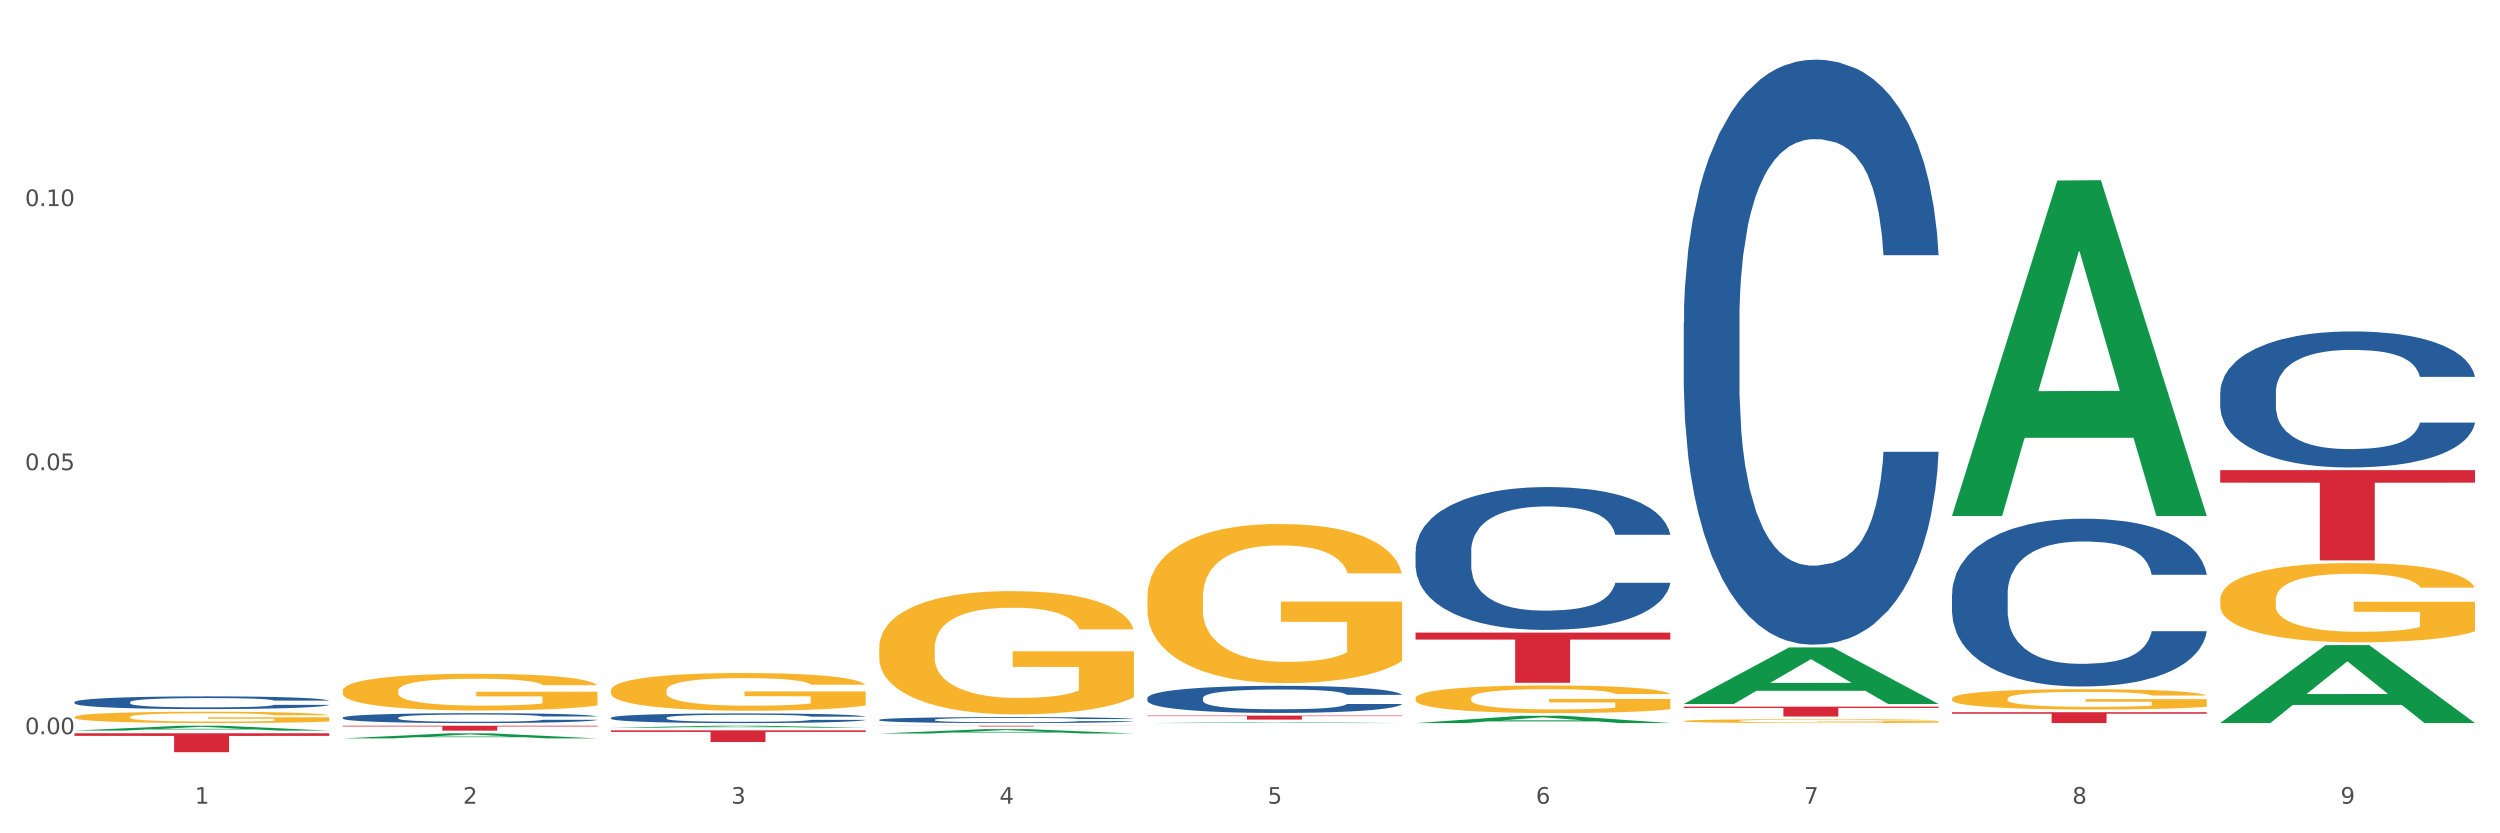 <?xml version="1.0" encoding="utf-8" standalone="no"?>
<!DOCTYPE svg PUBLIC "-//W3C//DTD SVG 1.1//EN"
  "http://www.w3.org/Graphics/SVG/1.1/DTD/svg11.dtd">
<svg xmlns:xlink="http://www.w3.org/1999/xlink" width="1080pt" height="360pt" viewBox="0 0 1080 360" xmlns="http://www.w3.org/2000/svg" version="1.1">
 <rect x="0" y="0" width="1080" height="360" fill="#333333" stroke="none"/>
 <defs>
  <style type="text/css">*{stroke-linejoin: round; stroke-linecap: butt}</style>
 </defs>
 <g id="figure_1">
  <g id="patch_1">
   <path d="M 0 360 
L 1080 360 
L 1080 0 
L 0 0 
z
" style="fill: #ffffff; stroke: #ffffff; stroke-linejoin: miter"/>
  </g>
  <g id="axes_1">
   <g id="matplotlib.axis_1">
    <g id="xtick_1">
     <g id="text_1">
      <!-- 1 -->
      <g style="fill: #4d4d4d" transform="translate(84.159 347.204) scale(0.096 -0.096)">
       <defs>
        <path id="DejaVuSans-31" d="M 794 531 
L 1825 531 
L 1825 4091 
L 703 3866 
L 703 4441 
L 1819 4666 
L 2450 4666 
L 2450 531 
L 3481 531 
L 3481 0 
L 794 0 
L 794 531 
z
" transform="scale(0.016)"/>
       </defs>
       <use xlink:href="#DejaVuSans-31"/>
      </g>
     </g>
    </g>
    <g id="xtick_2">
     <g id="text_2">
      <!-- 2 -->
      <g style="fill: #4d4d4d" transform="translate(200.027 347.204) scale(0.096 -0.096)">
       <defs>
        <path id="DejaVuSans-32" d="M 1228 531 
L 3431 531 
L 3431 0 
L 469 0 
L 469 531 
Q 828 903 1448 1529 
Q 2069 2156 2228 2338 
Q 2531 2678 2651 2914 
Q 2772 3150 2772 3378 
Q 2772 3750 2511 3984 
Q 2250 4219 1831 4219 
Q 1534 4219 1204 4116 
Q 875 4013 500 3803 
L 500 4441 
Q 881 4594 1212 4672 
Q 1544 4750 1819 4750 
Q 2544 4750 2975 4387 
Q 3406 4025 3406 3419 
Q 3406 3131 3298 2873 
Q 3191 2616 2906 2266 
Q 2828 2175 2409 1742 
Q 1991 1309 1228 531 
z
" transform="scale(0.016)"/>
       </defs>
       <use xlink:href="#DejaVuSans-32"/>
      </g>
     </g>
    </g>
    <g id="xtick_3">
     <g id="text_3">
      <!-- 3 -->
      <g style="fill: #4d4d4d" transform="translate(315.896 347.204) scale(0.096 -0.096)">
       <defs>
        <path id="DejaVuSans-33" d="M 2597 2516 
Q 3050 2419 3304 2112 
Q 3559 1806 3559 1356 
Q 3559 666 3084 287 
Q 2609 -91 1734 -91 
Q 1441 -91 1130 -33 
Q 819 25 488 141 
L 488 750 
Q 750 597 1062 519 
Q 1375 441 1716 441 
Q 2309 441 2620 675 
Q 2931 909 2931 1356 
Q 2931 1769 2642 2001 
Q 2353 2234 1838 2234 
L 1294 2234 
L 1294 2753 
L 1863 2753 
Q 2328 2753 2575 2939 
Q 2822 3125 2822 3475 
Q 2822 3834 2567 4026 
Q 2313 4219 1838 4219 
Q 1578 4219 1281 4162 
Q 984 4106 628 3988 
L 628 4550 
Q 988 4650 1302 4700 
Q 1616 4750 1894 4750 
Q 2613 4750 3031 4423 
Q 3450 4097 3450 3541 
Q 3450 3153 3228 2886 
Q 3006 2619 2597 2516 
z
" transform="scale(0.016)"/>
       </defs>
       <use xlink:href="#DejaVuSans-33"/>
      </g>
     </g>
    </g>
    <g id="xtick_4">
     <g id="text_4">
      <!-- 4 -->
      <g style="fill: #4d4d4d" transform="translate(431.765 347.204) scale(0.096 -0.096)">
       <defs>
        <path id="DejaVuSans-34" d="M 2419 4116 
L 825 1625 
L 2419 1625 
L 2419 4116 
z
M 2253 4666 
L 3047 4666 
L 3047 1625 
L 3713 1625 
L 3713 1100 
L 3047 1100 
L 3047 0 
L 2419 0 
L 2419 1100 
L 313 1100 
L 313 1709 
L 2253 4666 
z
" transform="scale(0.016)"/>
       </defs>
       <use xlink:href="#DejaVuSans-34"/>
      </g>
     </g>
    </g>
    <g id="xtick_5">
     <g id="text_5">
      <!-- 5 -->
      <g style="fill: #4d4d4d" transform="translate(547.634 347.204) scale(0.096 -0.096)">
       <defs>
        <path id="DejaVuSans-35" d="M 691 4666 
L 3169 4666 
L 3169 4134 
L 1269 4134 
L 1269 2991 
Q 1406 3038 1543 3061 
Q 1681 3084 1819 3084 
Q 2600 3084 3056 2656 
Q 3513 2228 3513 1497 
Q 3513 744 3044 326 
Q 2575 -91 1722 -91 
Q 1428 -91 1123 -41 
Q 819 9 494 109 
L 494 744 
Q 775 591 1075 516 
Q 1375 441 1709 441 
Q 2250 441 2565 725 
Q 2881 1009 2881 1497 
Q 2881 1984 2565 2268 
Q 2250 2553 1709 2553 
Q 1456 2553 1204 2497 
Q 953 2441 691 2322 
L 691 4666 
z
" transform="scale(0.016)"/>
       </defs>
       <use xlink:href="#DejaVuSans-35"/>
      </g>
     </g>
    </g>
    <g id="xtick_6">
     <g id="text_6">
      <!-- 6 -->
      <g style="fill: #4d4d4d" transform="translate(663.502 347.204) scale(0.096 -0.096)">
       <defs>
        <path id="DejaVuSans-36" d="M 2113 2584 
Q 1688 2584 1439 2293 
Q 1191 2003 1191 1497 
Q 1191 994 1439 701 
Q 1688 409 2113 409 
Q 2538 409 2786 701 
Q 3034 994 3034 1497 
Q 3034 2003 2786 2293 
Q 2538 2584 2113 2584 
z
M 3366 4563 
L 3366 3988 
Q 3128 4100 2886 4159 
Q 2644 4219 2406 4219 
Q 1781 4219 1451 3797 
Q 1122 3375 1075 2522 
Q 1259 2794 1537 2939 
Q 1816 3084 2150 3084 
Q 2853 3084 3261 2657 
Q 3669 2231 3669 1497 
Q 3669 778 3244 343 
Q 2819 -91 2113 -91 
Q 1303 -91 875 529 
Q 447 1150 447 2328 
Q 447 3434 972 4092 
Q 1497 4750 2381 4750 
Q 2619 4750 2861 4703 
Q 3103 4656 3366 4563 
z
" transform="scale(0.016)"/>
       </defs>
       <use xlink:href="#DejaVuSans-36"/>
      </g>
     </g>
    </g>
    <g id="xtick_7">
     <g id="text_7">
      <!-- 7 -->
      <g style="fill: #4d4d4d" transform="translate(779.371 347.204) scale(0.096 -0.096)">
       <defs>
        <path id="DejaVuSans-37" d="M 525 4666 
L 3525 4666 
L 3525 4397 
L 1831 0 
L 1172 0 
L 2766 4134 
L 525 4134 
L 525 4666 
z
" transform="scale(0.016)"/>
       </defs>
       <use xlink:href="#DejaVuSans-37"/>
      </g>
     </g>
    </g>
    <g id="xtick_8">
     <g id="text_8">
      <!-- 8 -->
      <g style="fill: #4d4d4d" transform="translate(895.24 347.204) scale(0.096 -0.096)">
       <defs>
        <path id="DejaVuSans-38" d="M 2034 2216 
Q 1584 2216 1326 1975 
Q 1069 1734 1069 1313 
Q 1069 891 1326 650 
Q 1584 409 2034 409 
Q 2484 409 2743 651 
Q 3003 894 3003 1313 
Q 3003 1734 2745 1975 
Q 2488 2216 2034 2216 
z
M 1403 2484 
Q 997 2584 770 2862 
Q 544 3141 544 3541 
Q 544 4100 942 4425 
Q 1341 4750 2034 4750 
Q 2731 4750 3128 4425 
Q 3525 4100 3525 3541 
Q 3525 3141 3298 2862 
Q 3072 2584 2669 2484 
Q 3125 2378 3379 2068 
Q 3634 1759 3634 1313 
Q 3634 634 3220 271 
Q 2806 -91 2034 -91 
Q 1263 -91 848 271 
Q 434 634 434 1313 
Q 434 1759 690 2068 
Q 947 2378 1403 2484 
z
M 1172 3481 
Q 1172 3119 1398 2916 
Q 1625 2713 2034 2713 
Q 2441 2713 2670 2916 
Q 2900 3119 2900 3481 
Q 2900 3844 2670 4047 
Q 2441 4250 2034 4250 
Q 1625 4250 1398 4047 
Q 1172 3844 1172 3481 
z
" transform="scale(0.016)"/>
       </defs>
       <use xlink:href="#DejaVuSans-38"/>
      </g>
     </g>
    </g>
    <g id="xtick_9">
     <g id="text_9">
      <!-- 9 -->
      <g style="fill: #4d4d4d" transform="translate(1011.108 347.204) scale(0.096 -0.096)">
       <defs>
        <path id="DejaVuSans-39" d="M 703 97 
L 703 672 
Q 941 559 1184 500 
Q 1428 441 1663 441 
Q 2288 441 2617 861 
Q 2947 1281 2994 2138 
Q 2813 1869 2534 1725 
Q 2256 1581 1919 1581 
Q 1219 1581 811 2004 
Q 403 2428 403 3163 
Q 403 3881 828 4315 
Q 1253 4750 1959 4750 
Q 2769 4750 3195 4129 
Q 3622 3509 3622 2328 
Q 3622 1225 3098 567 
Q 2575 -91 1691 -91 
Q 1453 -91 1209 -44 
Q 966 3 703 97 
z
M 1959 2075 
Q 2384 2075 2632 2365 
Q 2881 2656 2881 3163 
Q 2881 3666 2632 3958 
Q 2384 4250 1959 4250 
Q 1534 4250 1286 3958 
Q 1038 3666 1038 3163 
Q 1038 2656 1286 2365 
Q 1534 2075 1959 2075 
z
" transform="scale(0.016)"/>
       </defs>
       <use xlink:href="#DejaVuSans-39"/>
      </g>
     </g>
    </g>
    <g id="xtick_10"/>
    <g id="xtick_11"/>
    <g id="xtick_12"/>
    <g id="xtick_13"/>
    <g id="xtick_14"/>
    <g id="xtick_15"/>
    <g id="xtick_16"/>
    <g id="xtick_17"/>
   </g>
   <g id="matplotlib.axis_2">
    <g id="ytick_1">
     <g id="text_10">
      <!-- 0.00 -->
      <g style="fill: #4d4d4d" transform="translate(10.8 317.174) scale(0.096 -0.096)">
       <defs>
        <path id="DejaVuSans-30" d="M 2034 4250 
Q 1547 4250 1301 3770 
Q 1056 3291 1056 2328 
Q 1056 1369 1301 889 
Q 1547 409 2034 409 
Q 2525 409 2770 889 
Q 3016 1369 3016 2328 
Q 3016 3291 2770 3770 
Q 2525 4250 2034 4250 
z
M 2034 4750 
Q 2819 4750 3233 4129 
Q 3647 3509 3647 2328 
Q 3647 1150 3233 529 
Q 2819 -91 2034 -91 
Q 1250 -91 836 529 
Q 422 1150 422 2328 
Q 422 3509 836 4129 
Q 1250 4750 2034 4750 
z
" transform="scale(0.016)"/>
        <path id="DejaVuSans-2e" d="M 684 794 
L 1344 794 
L 1344 0 
L 684 0 
L 684 794 
z
" transform="scale(0.016)"/>
       </defs>
       <use xlink:href="#DejaVuSans-30"/>
       <use xlink:href="#DejaVuSans-2e" transform="translate(63.623 0)"/>
       <use xlink:href="#DejaVuSans-30" transform="translate(95.41 0)"/>
       <use xlink:href="#DejaVuSans-30" transform="translate(159.033 0)"/>
      </g>
     </g>
    </g>
    <g id="ytick_2">
     <g id="text_11">
      <!-- 0.05 -->
      <g style="fill: #4d4d4d" transform="translate(10.8 203.1) scale(0.096 -0.096)">
       <use xlink:href="#DejaVuSans-30"/>
       <use xlink:href="#DejaVuSans-2e" transform="translate(63.623 0)"/>
       <use xlink:href="#DejaVuSans-30" transform="translate(95.41 0)"/>
       <use xlink:href="#DejaVuSans-35" transform="translate(159.033 0)"/>
      </g>
     </g>
    </g>
    <g id="ytick_3">
     <g id="text_12">
      <!-- 0.10 -->
      <g style="fill: #4d4d4d" transform="translate(10.8 89.027) scale(0.096 -0.096)">
       <use xlink:href="#DejaVuSans-30"/>
       <use xlink:href="#DejaVuSans-2e" transform="translate(63.623 0)"/>
       <use xlink:href="#DejaVuSans-31" transform="translate(95.41 0)"/>
       <use xlink:href="#DejaVuSans-30" transform="translate(159.033 0)"/>
      </g>
     </g>
    </g>
    <g id="ytick_4"/>
    <g id="ytick_5"/>
    <g id="ytick_6"/>
   </g>
   <g id="PolyCollection_1">
    <path d="M 32.175 315.611 
L 32.288 315.609 
L 77.68 313.528 
L 96.518 313.526 
L 142.25 315.615 
L 120.462 315.615 
L 110.589 315.129 
L 63.722 315.129 
L 63.382 315.136 
L 53.85 315.615 
L 32.175 315.615 
L 32.175 315.611 
L 69.623 314.838 
L 104.689 314.836 
L 87.326 313.971 
L 87.099 313.968 
L 86.872 313.973 
L 69.51 314.836 
L 69.623 314.838 
L 32.175 315.611 
z
" clip-path="url(#p22332d2b2f)" style="fill: #109648"/>
    <path d="M 148.044 318.986 
L 148.157 318.984 
L 193.549 316.808 
L 212.387 316.806 
L 258.119 318.991 
L 236.331 318.991 
L 226.458 318.482 
L 179.591 318.482 
L 179.251 318.49 
L 169.718 318.991 
L 148.044 318.991 
L 148.044 318.986 
L 185.492 318.178 
L 220.557 318.176 
L 203.195 317.272 
L 202.968 317.268 
L 202.741 317.274 
L 185.379 318.176 
L 185.492 318.178 
L 148.044 318.986 
z
" clip-path="url(#p22332d2b2f)" style="fill: #109648"/>
    <path d="M 263.912 314.343 
L 264.026 314.343 
L 309.418 313.527 
L 328.255 313.526 
L 373.988 314.345 
L 352.2 314.345 
L 342.327 314.154 
L 295.46 314.154 
L 295.119 314.157 
L 285.587 314.345 
L 263.912 314.345 
L 263.912 314.343 
L 301.361 314.04 
L 336.426 314.04 
L 319.064 313.701 
L 318.837 313.699 
L 318.61 313.702 
L 301.247 314.04 
L 301.361 314.04 
L 263.912 314.343 
z
" clip-path="url(#p22332d2b2f)" style="fill: #109648"/>
    <path d="M 379.781 316.881 
L 379.895 316.88 
L 425.286 314.991 
L 444.124 314.989 
L 489.856 316.885 
L 468.068 316.885 
L 458.196 316.443 
L 411.328 316.443 
L 410.988 316.451 
L 401.456 316.885 
L 379.781 316.885 
L 379.781 316.881 
L 417.229 316.18 
L 452.295 316.178 
L 434.932 315.393 
L 434.705 315.39 
L 434.478 315.395 
L 417.116 316.178 
L 417.229 316.18 
L 379.781 316.881 
z
" clip-path="url(#p22332d2b2f)" style="fill: #109648"/>
    <path d="M 495.65 312.375 
L 495.763 312.374 
L 541.155 312.019 
L 559.993 312.018 
L 605.725 312.375 
L 583.937 312.375 
L 574.064 312.292 
L 527.197 312.292 
L 526.857 312.293 
L 517.324 312.375 
L 495.65 312.375 
L 495.65 312.375 
L 533.098 312.243 
L 568.163 312.242 
L 550.801 312.094 
L 550.574 312.094 
L 550.347 312.095 
L 532.985 312.242 
L 533.098 312.243 
L 495.65 312.375 
z
" clip-path="url(#p22332d2b2f)" style="fill: #109648"/>
    <path d="M 611.519 312.369 
L 611.632 312.366 
L 657.024 309.213 
L 675.862 309.21 
L 721.594 312.375 
L 699.806 312.375 
L 689.933 311.638 
L 643.066 311.638 
L 642.725 311.65 
L 633.193 312.375 
L 611.519 312.375 
L 611.519 312.369 
L 648.967 311.198 
L 684.032 311.195 
L 666.67 309.884 
L 666.443 309.879 
L 666.216 309.887 
L 648.853 311.195 
L 648.967 311.198 
L 611.519 312.369 
z
" clip-path="url(#p22332d2b2f)" style="fill: #109648"/>
    <path d="M 727.387 304.074 
L 727.501 304.051 
L 772.893 279.683 
L 791.73 279.66 
L 837.463 304.12 
L 815.674 304.12 
L 805.802 298.424 
L 758.935 298.424 
L 758.594 298.516 
L 749.062 304.12 
L 727.387 304.12 
L 727.387 304.074 
L 764.836 295.025 
L 799.901 295.002 
L 782.538 284.874 
L 782.311 284.828 
L 782.084 284.897 
L 764.722 295.002 
L 764.836 295.025 
L 727.387 304.074 
z
" clip-path="url(#p22332d2b2f)" style="fill: #109648"/>
    <path d="M 843.256 222.649 
L 843.369 222.513 
L 888.761 77.971 
L 907.599 77.835 
L 953.331 222.922 
L 931.543 222.922 
L 921.67 189.136 
L 874.803 189.136 
L 874.463 189.681 
L 864.931 222.922 
L 843.256 222.922 
L 843.256 222.649 
L 880.704 168.974 
L 915.77 168.838 
L 898.407 108.76 
L 898.18 108.487 
L 897.953 108.896 
L 880.591 168.838 
L 880.704 168.974 
L 843.256 222.649 
z
" clip-path="url(#p22332d2b2f)" style="fill: #109648"/>
    <path d="M 959.125 312.312 
L 959.238 312.28 
L 1004.63 278.687 
L 1023.468 278.655 
L 1069.2 312.375 
L 1047.412 312.375 
L 1037.539 304.523 
L 990.672 304.523 
L 990.332 304.65 
L 980.799 312.375 
L 959.125 312.375 
L 959.125 312.312 
L 996.573 299.837 
L 1031.638 299.805 
L 1014.276 285.842 
L 1014.049 285.779 
L 1013.822 285.874 
L 996.46 299.805 
L 996.573 299.837 
L 959.125 312.312 
z
" clip-path="url(#p22332d2b2f)" style="fill: #109648"/>
    <path d="M 379.781 279.979 
L 379.911 279.93 
L 379.911 278.179 
L 380.171 276.671 
L 381.471 273.023 
L 383.42 270.007 
L 384.85 268.402 
L 386.279 267.088 
L 387.969 265.775 
L 390.048 264.413 
L 393.817 262.419 
L 396.156 261.397 
L 399.015 260.327 
L 404.213 258.77 
L 407.982 257.895 
L 411.881 257.165 
L 418.249 256.289 
L 422.408 255.9 
L 426.826 255.608 
L 432.155 255.414 
L 436.183 255.365 
L 445.021 255.511 
L 452.558 255.949 
L 456.197 256.289 
L 460.876 256.873 
L 463.345 257.262 
L 467.374 258.041 
L 471.532 259.062 
L 474.391 259.938 
L 478.68 261.592 
L 481.929 263.245 
L 484.918 265.288 
L 486.477 266.699 
L 487.647 268.013 
L 488.687 269.52 
L 489.726 271.904 
L 466.334 271.904 
L 465.424 270.201 
L 463.995 268.596 
L 461.915 267.04 
L 460.096 266.067 
L 456.977 264.851 
L 454.118 264.072 
L 451.129 263.489 
L 447.49 263.002 
L 444.631 262.759 
L 440.602 262.564 
L 432.674 262.613 
L 427.346 263.002 
L 423.707 263.489 
L 421.368 263.926 
L 419.289 264.413 
L 416.949 265.094 
L 414.22 266.115 
L 412.271 267.04 
L 410.322 268.207 
L 408.762 269.375 
L 407.332 270.737 
L 406.163 272.196 
L 405.253 273.704 
L 404.473 275.552 
L 403.824 278.617 
L 403.824 285.281 
L 404.083 286.789 
L 404.733 288.783 
L 405.513 290.291 
L 406.813 292.091 
L 407.982 293.307 
L 410.192 295.058 
L 412.661 296.517 
L 414.61 297.442 
L 416.56 298.22 
L 419.938 299.29 
L 423.707 300.166 
L 426.956 300.701 
L 431.375 301.187 
L 434.364 301.382 
L 436.963 301.479 
L 443.331 301.479 
L 447.88 301.333 
L 452.948 300.993 
L 456.847 300.555 
L 460.096 300.02 
L 463.735 299.144 
L 466.074 298.317 
L 466.074 288.151 
L 437.483 288.102 
L 437.483 281.341 
L 489.856 281.341 
L 489.856 301.187 
L 487.647 302.209 
L 485.178 303.133 
L 482.579 303.96 
L 478.68 304.981 
L 474.001 305.954 
L 469.843 306.635 
L 465.424 307.219 
L 460.226 307.754 
L 453.468 308.241 
L 449.309 308.435 
L 444.111 308.581 
L 438.003 308.63 
L 432.674 308.532 
L 427.476 308.289 
L 422.018 307.851 
L 416.69 307.219 
L 412.661 306.587 
L 408.632 305.808 
L 404.343 304.787 
L 400.964 303.814 
L 398.365 302.938 
L 395.506 301.82 
L 392.387 300.36 
L 390.048 299.047 
L 387.969 297.685 
L 385.759 295.934 
L 384.2 294.426 
L 382.64 292.529 
L 381.731 291.118 
L 380.691 288.929 
L 379.911 285.865 
L 379.781 279.979 
z
" clip-path="url(#p22332d2b2f)" style="fill: #f7b32b"/>
    <path d="M 32.175 309.739 
L 32.305 309.735 
L 32.305 309.574 
L 32.565 309.435 
L 33.864 309.099 
L 35.814 308.822 
L 37.243 308.674 
L 38.673 308.553 
L 40.362 308.432 
L 42.442 308.307 
L 46.211 308.124 
L 48.55 308.03 
L 51.409 307.931 
L 56.607 307.788 
L 60.376 307.707 
L 64.275 307.64 
L 70.643 307.56 
L 74.802 307.524 
L 79.22 307.497 
L 84.548 307.479 
L 88.577 307.475 
L 97.414 307.488 
L 104.952 307.528 
L 108.591 307.56 
L 113.269 307.613 
L 115.739 307.649 
L 119.767 307.721 
L 123.926 307.815 
L 126.785 307.895 
L 131.074 308.047 
L 134.323 308.2 
L 137.312 308.388 
L 138.871 308.517 
L 140.041 308.638 
L 141.081 308.777 
L 142.12 308.996 
L 118.728 308.996 
L 117.818 308.84 
L 116.388 308.692 
L 114.309 308.549 
L 112.49 308.459 
L 109.371 308.347 
L 106.512 308.276 
L 103.522 308.222 
L 99.884 308.177 
L 97.025 308.155 
L 92.996 308.137 
L 85.068 308.141 
L 79.74 308.177 
L 76.101 308.222 
L 73.762 308.262 
L 71.683 308.307 
L 69.343 308.37 
L 66.614 308.464 
L 64.665 308.549 
L 62.715 308.656 
L 61.156 308.764 
L 59.726 308.889 
L 58.557 309.023 
L 57.647 309.162 
L 56.867 309.332 
L 56.217 309.614 
L 56.217 310.227 
L 56.477 310.366 
L 57.127 310.549 
L 57.907 310.688 
L 59.206 310.854 
L 60.376 310.965 
L 62.585 311.127 
L 65.055 311.261 
L 67.004 311.346 
L 68.953 311.417 
L 72.332 311.516 
L 76.101 311.596 
L 79.35 311.646 
L 83.769 311.69 
L 86.758 311.708 
L 89.357 311.717 
L 95.725 311.717 
L 100.274 311.704 
L 105.342 311.673 
L 109.241 311.632 
L 112.49 311.583 
L 116.129 311.503 
L 118.468 311.426 
L 118.468 310.491 
L 89.877 310.487 
L 89.877 309.864 
L 142.25 309.864 
L 142.25 311.69 
L 140.041 311.784 
L 137.572 311.869 
L 134.973 311.946 
L 131.074 312.04 
L 126.395 312.129 
L 122.237 312.192 
L 117.818 312.245 
L 112.62 312.295 
L 105.862 312.339 
L 101.703 312.357 
L 96.505 312.371 
L 90.397 312.375 
L 85.068 312.366 
L 79.87 312.344 
L 74.412 312.304 
L 69.083 312.245 
L 65.055 312.187 
L 61.026 312.116 
L 56.737 312.022 
L 53.358 311.932 
L 50.759 311.852 
L 47.9 311.749 
L 44.781 311.614 
L 42.442 311.494 
L 40.362 311.368 
L 38.153 311.207 
L 36.594 311.068 
L 35.034 310.894 
L 34.124 310.764 
L 33.085 310.563 
L 32.305 310.281 
L 32.175 309.739 
z
" clip-path="url(#p22332d2b2f)" style="fill: #f7b32b"/>
    <path d="M 148.044 298.41 
L 148.174 298.396 
L 148.174 297.874 
L 148.434 297.425 
L 149.733 296.338 
L 151.683 295.439 
L 153.112 294.961 
L 154.542 294.57 
L 156.231 294.179 
L 158.31 293.773 
L 162.079 293.179 
L 164.419 292.874 
L 167.278 292.556 
L 172.476 292.092 
L 176.245 291.831 
L 180.144 291.614 
L 186.512 291.353 
L 190.67 291.237 
L 195.089 291.15 
L 200.417 291.092 
L 204.446 291.077 
L 213.283 291.121 
L 220.821 291.251 
L 224.46 291.353 
L 229.138 291.527 
L 231.607 291.643 
L 235.636 291.874 
L 239.795 292.179 
L 242.654 292.44 
L 246.943 292.932 
L 250.191 293.425 
L 253.181 294.034 
L 254.74 294.454 
L 255.91 294.845 
L 256.949 295.294 
L 257.989 296.005 
L 234.596 296.005 
L 233.687 295.497 
L 232.257 295.019 
L 230.178 294.555 
L 228.358 294.266 
L 225.239 293.903 
L 222.38 293.671 
L 219.391 293.498 
L 215.752 293.353 
L 212.893 293.28 
L 208.865 293.222 
L 200.937 293.237 
L 195.609 293.353 
L 191.97 293.498 
L 189.631 293.628 
L 187.551 293.773 
L 185.212 293.976 
L 182.483 294.28 
L 180.533 294.555 
L 178.584 294.903 
L 177.025 295.251 
L 175.595 295.657 
L 174.425 296.092 
L 173.516 296.541 
L 172.736 297.091 
L 172.086 298.004 
L 172.086 299.99 
L 172.346 300.439 
L 172.996 301.033 
L 173.776 301.482 
L 175.075 302.019 
L 176.245 302.381 
L 178.454 302.903 
L 180.923 303.337 
L 182.873 303.613 
L 184.822 303.845 
L 188.201 304.163 
L 191.97 304.424 
L 195.219 304.584 
L 199.637 304.729 
L 202.626 304.787 
L 205.226 304.816 
L 211.594 304.816 
L 216.142 304.772 
L 221.211 304.671 
L 225.109 304.54 
L 228.358 304.381 
L 231.997 304.12 
L 234.336 303.874 
L 234.336 300.845 
L 205.746 300.83 
L 205.746 298.816 
L 258.119 298.816 
L 258.119 304.729 
L 255.91 305.033 
L 253.44 305.308 
L 250.841 305.555 
L 246.943 305.859 
L 242.264 306.149 
L 238.105 306.352 
L 233.687 306.526 
L 228.488 306.685 
L 221.73 306.83 
L 217.572 306.888 
L 212.373 306.931 
L 206.265 306.946 
L 200.937 306.917 
L 195.739 306.844 
L 190.28 306.714 
L 184.952 306.526 
L 180.923 306.337 
L 176.895 306.105 
L 172.606 305.801 
L 169.227 305.511 
L 166.628 305.25 
L 163.769 304.917 
L 160.65 304.482 
L 158.31 304.091 
L 156.231 303.685 
L 154.022 303.163 
L 152.462 302.714 
L 150.903 302.149 
L 149.993 301.729 
L 148.953 301.077 
L 148.174 300.164 
L 148.044 298.41 
z
" clip-path="url(#p22332d2b2f)" style="fill: #f7b32b"/>
    <path d="M 495.65 258.136 
L 495.78 258.074 
L 495.78 255.813 
L 496.04 253.866 
L 497.339 249.156 
L 499.289 245.263 
L 500.718 243.19 
L 502.148 241.495 
L 503.837 239.799 
L 505.917 238.041 
L 509.685 235.466 
L 512.025 234.147 
L 514.884 232.766 
L 520.082 230.756 
L 523.851 229.626 
L 527.75 228.684 
L 534.118 227.553 
L 538.276 227.051 
L 542.695 226.674 
L 548.023 226.423 
L 552.052 226.36 
L 560.889 226.549 
L 568.427 227.114 
L 572.066 227.553 
L 576.744 228.307 
L 579.214 228.809 
L 583.242 229.814 
L 587.401 231.133 
L 590.26 232.263 
L 594.549 234.398 
L 597.798 236.534 
L 600.787 239.171 
L 602.346 240.992 
L 603.516 242.688 
L 604.556 244.635 
L 605.595 247.712 
L 582.203 247.712 
L 581.293 245.514 
L 579.863 243.441 
L 577.784 241.432 
L 575.965 240.176 
L 572.846 238.606 
L 569.986 237.601 
L 566.997 236.848 
L 563.359 236.22 
L 560.499 235.906 
L 556.471 235.654 
L 548.543 235.717 
L 543.215 236.22 
L 539.576 236.848 
L 537.237 237.413 
L 535.157 238.041 
L 532.818 238.92 
L 530.089 240.239 
L 528.14 241.432 
L 526.19 242.939 
L 524.631 244.446 
L 523.201 246.205 
L 522.032 248.089 
L 521.122 250.035 
L 520.342 252.422 
L 519.692 256.378 
L 519.692 264.982 
L 519.952 266.928 
L 520.602 269.503 
L 521.382 271.45 
L 522.681 273.773 
L 523.851 275.343 
L 526.06 277.604 
L 528.529 279.488 
L 530.479 280.681 
L 532.428 281.686 
L 535.807 283.068 
L 539.576 284.198 
L 542.825 284.889 
L 547.244 285.517 
L 550.233 285.768 
L 552.832 285.894 
L 559.2 285.894 
L 563.748 285.705 
L 568.817 285.266 
L 572.716 284.7 
L 575.965 284.01 
L 579.603 282.879 
L 581.943 281.812 
L 581.943 268.687 
L 553.352 268.624 
L 553.352 259.895 
L 605.725 259.895 
L 605.725 285.517 
L 603.516 286.836 
L 601.047 288.029 
L 598.447 289.096 
L 594.549 290.415 
L 589.87 291.671 
L 585.711 292.55 
L 581.293 293.304 
L 576.094 293.995 
L 569.337 294.623 
L 565.178 294.874 
L 559.98 295.062 
L 553.871 295.125 
L 548.543 294.999 
L 543.345 294.685 
L 537.887 294.12 
L 532.558 293.304 
L 528.529 292.487 
L 524.501 291.483 
L 520.212 290.164 
L 516.833 288.908 
L 514.234 287.778 
L 511.375 286.333 
L 508.256 284.449 
L 505.917 282.754 
L 503.837 280.995 
L 501.628 278.735 
L 500.068 276.788 
L 498.509 274.339 
L 497.599 272.517 
L 496.56 269.691 
L 495.78 265.735 
L 495.65 258.136 
z
" clip-path="url(#p22332d2b2f)" style="fill: #f7b32b"/>
    <path d="M 263.912 298.278 
L 264.042 298.263 
L 264.042 297.728 
L 264.302 297.267 
L 265.602 296.151 
L 267.551 295.228 
L 268.981 294.737 
L 270.41 294.336 
L 272.1 293.934 
L 274.179 293.517 
L 277.948 292.907 
L 280.287 292.595 
L 283.146 292.268 
L 288.345 291.791 
L 292.114 291.524 
L 296.012 291.3 
L 302.38 291.033 
L 306.539 290.914 
L 310.958 290.824 
L 316.286 290.765 
L 320.315 290.75 
L 329.152 290.795 
L 336.689 290.929 
L 340.328 291.033 
L 345.007 291.211 
L 347.476 291.33 
L 351.505 291.568 
L 355.663 291.881 
L 358.523 292.149 
L 362.811 292.654 
L 366.06 293.16 
L 369.049 293.785 
L 370.609 294.217 
L 371.778 294.618 
L 372.818 295.079 
L 373.858 295.809 
L 350.465 295.809 
L 349.555 295.288 
L 348.126 294.797 
L 346.047 294.321 
L 344.227 294.023 
L 341.108 293.651 
L 338.249 293.413 
L 335.26 293.235 
L 331.621 293.086 
L 328.762 293.011 
L 324.733 292.952 
L 316.806 292.967 
L 311.477 293.086 
L 307.839 293.235 
L 305.499 293.369 
L 303.42 293.517 
L 301.081 293.726 
L 298.352 294.038 
L 296.402 294.321 
L 294.453 294.678 
L 292.893 295.035 
L 291.464 295.451 
L 290.294 295.898 
L 289.384 296.359 
L 288.605 296.924 
L 287.955 297.862 
L 287.955 299.9 
L 288.215 300.361 
L 288.865 300.971 
L 289.644 301.432 
L 290.944 301.983 
L 292.114 302.355 
L 294.323 302.89 
L 296.792 303.337 
L 298.741 303.62 
L 300.691 303.858 
L 304.07 304.185 
L 307.839 304.453 
L 311.088 304.616 
L 315.506 304.765 
L 318.495 304.825 
L 321.094 304.854 
L 327.462 304.854 
L 332.011 304.81 
L 337.079 304.706 
L 340.978 304.572 
L 344.227 304.408 
L 347.866 304.14 
L 350.205 303.887 
L 350.205 300.778 
L 321.614 300.763 
L 321.614 298.695 
L 373.988 298.695 
L 373.988 304.765 
L 371.778 305.078 
L 369.309 305.36 
L 366.71 305.613 
L 362.811 305.926 
L 358.133 306.223 
L 353.974 306.431 
L 349.555 306.61 
L 344.357 306.774 
L 337.599 306.922 
L 333.44 306.982 
L 328.242 307.027 
L 322.134 307.041 
L 316.806 307.012 
L 311.607 306.937 
L 306.149 306.803 
L 300.821 306.61 
L 296.792 306.417 
L 292.763 306.179 
L 288.475 305.866 
L 285.096 305.569 
L 282.497 305.301 
L 279.637 304.959 
L 276.518 304.512 
L 274.179 304.11 
L 272.1 303.694 
L 269.891 303.158 
L 268.331 302.697 
L 266.772 302.117 
L 265.862 301.685 
L 264.822 301.016 
L 264.042 300.079 
L 263.912 298.278 
z
" clip-path="url(#p22332d2b2f)" style="fill: #f7b32b"/>
    <path d="M 727.387 311.475 
L 727.517 311.473 
L 727.517 311.418 
L 727.777 311.371 
L 729.077 311.256 
L 731.026 311.162 
L 732.456 311.111 
L 733.885 311.07 
L 735.575 311.029 
L 737.654 310.986 
L 741.423 310.923 
L 743.762 310.891 
L 746.621 310.858 
L 751.82 310.809 
L 755.588 310.781 
L 759.487 310.758 
L 765.855 310.731 
L 770.014 310.718 
L 774.432 310.709 
L 779.761 310.703 
L 783.789 310.702 
L 792.627 310.706 
L 800.164 310.72 
L 803.803 310.731 
L 808.482 310.749 
L 810.951 310.761 
L 814.98 310.786 
L 819.138 310.818 
L 821.997 310.845 
L 826.286 310.897 
L 829.535 310.949 
L 832.524 311.013 
L 834.084 311.058 
L 835.253 311.099 
L 836.293 311.146 
L 837.333 311.221 
L 813.94 311.221 
L 813.03 311.168 
L 811.601 311.117 
L 809.521 311.068 
L 807.702 311.038 
L 804.583 311 
L 801.724 310.975 
L 798.735 310.957 
L 795.096 310.942 
L 792.237 310.934 
L 788.208 310.928 
L 780.281 310.929 
L 774.952 310.942 
L 771.313 310.957 
L 768.974 310.971 
L 766.895 310.986 
L 764.556 311.007 
L 761.826 311.039 
L 759.877 311.068 
L 757.928 311.105 
L 756.368 311.142 
L 754.939 311.185 
L 753.769 311.23 
L 752.859 311.278 
L 752.08 311.336 
L 751.43 311.432 
L 751.43 311.642 
L 751.69 311.689 
L 752.339 311.752 
L 753.119 311.799 
L 754.419 311.856 
L 755.588 311.894 
L 757.798 311.949 
L 760.267 311.995 
L 762.216 312.024 
L 764.166 312.048 
L 767.545 312.082 
L 771.313 312.109 
L 774.562 312.126 
L 778.981 312.141 
L 781.97 312.147 
L 784.569 312.151 
L 790.937 312.151 
L 795.486 312.146 
L 800.554 312.135 
L 804.453 312.122 
L 807.702 312.105 
L 811.341 312.077 
L 813.68 312.051 
L 813.68 311.732 
L 785.089 311.73 
L 785.089 311.518 
L 837.463 311.518 
L 837.463 312.141 
L 835.253 312.173 
L 832.784 312.203 
L 830.185 312.228 
L 826.286 312.261 
L 821.608 312.291 
L 817.449 312.313 
L 813.03 312.331 
L 807.832 312.348 
L 801.074 312.363 
L 796.915 312.369 
L 791.717 312.374 
L 785.609 312.375 
L 780.281 312.372 
L 775.082 312.365 
L 769.624 312.351 
L 764.296 312.331 
L 760.267 312.311 
L 756.238 312.287 
L 751.95 312.254 
L 748.571 312.224 
L 745.971 312.196 
L 743.112 312.161 
L 739.993 312.115 
L 737.654 312.074 
L 735.575 312.031 
L 733.365 311.976 
L 731.806 311.929 
L 730.246 311.869 
L 729.337 311.825 
L 728.297 311.756 
L 727.517 311.66 
L 727.387 311.475 
z
" clip-path="url(#p22332d2b2f)" style="fill: #f7b32b"/>
    <path d="M 611.519 301.635 
L 611.649 301.624 
L 611.649 301.232 
L 611.908 300.894 
L 613.208 300.076 
L 615.157 299.4 
L 616.587 299.04 
L 618.017 298.745 
L 619.706 298.451 
L 621.785 298.146 
L 625.554 297.698 
L 627.893 297.469 
L 630.753 297.229 
L 635.951 296.881 
L 639.72 296.684 
L 643.618 296.521 
L 649.986 296.324 
L 654.145 296.237 
L 658.564 296.172 
L 663.892 296.128 
L 667.921 296.117 
L 676.758 296.15 
L 684.296 296.248 
L 687.934 296.324 
L 692.613 296.455 
L 695.082 296.542 
L 699.111 296.717 
L 703.27 296.946 
L 706.129 297.142 
L 710.417 297.513 
L 713.666 297.884 
L 716.655 298.342 
L 718.215 298.658 
L 719.385 298.953 
L 720.424 299.291 
L 721.464 299.825 
L 698.071 299.825 
L 697.162 299.443 
L 695.732 299.083 
L 693.653 298.734 
L 691.833 298.516 
L 688.714 298.244 
L 685.855 298.069 
L 682.866 297.938 
L 679.227 297.829 
L 676.368 297.775 
L 672.339 297.731 
L 664.412 297.742 
L 659.084 297.829 
L 655.445 297.938 
L 653.105 298.037 
L 651.026 298.146 
L 648.687 298.298 
L 645.958 298.527 
L 644.008 298.734 
L 642.059 298.996 
L 640.499 299.258 
L 639.07 299.563 
L 637.9 299.89 
L 636.991 300.229 
L 636.211 300.643 
L 635.561 301.33 
L 635.561 302.824 
L 635.821 303.162 
L 636.471 303.609 
L 637.25 303.947 
L 638.55 304.351 
L 639.72 304.623 
L 641.929 305.016 
L 644.398 305.343 
L 646.348 305.55 
L 648.297 305.725 
L 651.676 305.965 
L 655.445 306.161 
L 658.694 306.281 
L 663.112 306.39 
L 666.101 306.434 
L 668.701 306.456 
L 675.069 306.456 
L 679.617 306.423 
L 684.685 306.347 
L 688.584 306.248 
L 691.833 306.128 
L 695.472 305.932 
L 697.811 305.747 
L 697.811 303.467 
L 669.22 303.457 
L 669.22 301.941 
L 721.594 301.941 
L 721.594 306.39 
L 719.385 306.619 
L 716.915 306.826 
L 714.316 307.012 
L 710.417 307.241 
L 705.739 307.459 
L 701.58 307.612 
L 697.162 307.742 
L 691.963 307.862 
L 685.205 307.971 
L 681.047 308.015 
L 675.848 308.048 
L 669.74 308.059 
L 664.412 308.037 
L 659.214 307.982 
L 653.755 307.884 
L 648.427 307.742 
L 644.398 307.601 
L 640.369 307.426 
L 636.081 307.197 
L 632.702 306.979 
L 630.103 306.783 
L 627.244 306.532 
L 624.125 306.205 
L 621.785 305.91 
L 619.706 305.605 
L 617.497 305.212 
L 615.937 304.874 
L 614.378 304.449 
L 613.468 304.133 
L 612.428 303.642 
L 611.649 302.955 
L 611.519 301.635 
z
" clip-path="url(#p22332d2b2f)" style="fill: #f7b32b"/>
    <path d="M 843.256 301.791 
L 843.386 301.783 
L 843.386 301.494 
L 843.646 301.244 
L 844.945 300.642 
L 846.895 300.143 
L 848.324 299.878 
L 849.754 299.661 
L 851.443 299.444 
L 853.523 299.219 
L 857.292 298.889 
L 859.631 298.721 
L 862.49 298.544 
L 867.688 298.287 
L 871.457 298.142 
L 875.356 298.021 
L 881.724 297.877 
L 885.883 297.812 
L 890.301 297.764 
L 895.629 297.732 
L 899.658 297.724 
L 908.495 297.748 
L 916.033 297.82 
L 919.672 297.877 
L 924.35 297.973 
L 926.82 298.037 
L 930.848 298.166 
L 935.007 298.335 
L 937.866 298.479 
L 942.155 298.753 
L 945.404 299.026 
L 948.393 299.364 
L 949.952 299.597 
L 951.122 299.814 
L 952.162 300.063 
L 953.201 300.457 
L 929.809 300.457 
L 928.899 300.175 
L 927.469 299.91 
L 925.39 299.653 
L 923.571 299.492 
L 920.452 299.291 
L 917.593 299.163 
L 914.604 299.066 
L 910.965 298.986 
L 908.106 298.946 
L 904.077 298.913 
L 896.149 298.922 
L 890.821 298.986 
L 887.182 299.066 
L 884.843 299.139 
L 882.764 299.219 
L 880.424 299.331 
L 877.695 299.5 
L 875.746 299.653 
L 873.796 299.846 
L 872.237 300.039 
L 870.807 300.264 
L 869.638 300.505 
L 868.728 300.754 
L 867.948 301.06 
L 867.298 301.566 
L 867.298 302.667 
L 867.558 302.916 
L 868.208 303.246 
L 868.988 303.495 
L 870.287 303.792 
L 871.457 303.993 
L 873.666 304.283 
L 876.136 304.524 
L 878.085 304.677 
L 880.034 304.805 
L 883.413 304.982 
L 887.182 305.127 
L 890.431 305.215 
L 894.85 305.296 
L 897.839 305.328 
L 900.438 305.344 
L 906.806 305.344 
L 911.355 305.32 
L 916.423 305.263 
L 920.322 305.191 
L 923.571 305.103 
L 927.21 304.958 
L 929.549 304.821 
L 929.549 303.141 
L 900.958 303.133 
L 900.958 302.016 
L 953.331 302.016 
L 953.331 305.296 
L 951.122 305.464 
L 948.653 305.617 
L 946.054 305.754 
L 942.155 305.922 
L 937.476 306.083 
L 933.318 306.196 
L 928.899 306.292 
L 923.701 306.381 
L 916.943 306.461 
L 912.784 306.493 
L 907.586 306.517 
L 901.478 306.525 
L 896.149 306.509 
L 890.951 306.469 
L 885.493 306.397 
L 880.164 306.292 
L 876.136 306.188 
L 872.107 306.059 
L 867.818 305.89 
L 864.439 305.73 
L 861.84 305.585 
L 858.981 305.4 
L 855.862 305.159 
L 853.523 304.942 
L 851.443 304.717 
L 849.234 304.427 
L 847.675 304.178 
L 846.115 303.865 
L 845.205 303.632 
L 844.166 303.27 
L 843.386 302.764 
L 843.256 301.791 
z
" clip-path="url(#p22332d2b2f)" style="fill: #f7b32b"/>
    <path d="M 959.125 259.075 
L 959.255 259.044 
L 959.255 257.917 
L 959.515 256.947 
L 960.814 254.601 
L 962.764 252.661 
L 964.193 251.628 
L 965.623 250.784 
L 967.312 249.939 
L 969.391 249.063 
L 973.16 247.78 
L 975.5 247.123 
L 978.359 246.434 
L 983.557 245.433 
L 987.326 244.87 
L 991.225 244.401 
L 997.593 243.837 
L 1001.751 243.587 
L 1006.17 243.399 
L 1011.498 243.274 
L 1015.527 243.243 
L 1024.364 243.337 
L 1031.902 243.618 
L 1035.541 243.837 
L 1040.219 244.213 
L 1042.688 244.463 
L 1046.717 244.964 
L 1050.876 245.621 
L 1053.735 246.184 
L 1058.024 247.248 
L 1061.273 248.312 
L 1064.262 249.626 
L 1065.821 250.533 
L 1066.991 251.378 
L 1068.03 252.348 
L 1069.07 253.881 
L 1045.677 253.881 
L 1044.768 252.786 
L 1043.338 251.753 
L 1041.259 250.752 
L 1039.439 250.126 
L 1036.32 249.344 
L 1033.461 248.844 
L 1030.472 248.468 
L 1026.833 248.155 
L 1023.974 247.999 
L 1019.946 247.874 
L 1012.018 247.905 
L 1006.69 248.155 
L 1003.051 248.468 
L 1000.712 248.75 
L 998.632 249.063 
L 996.293 249.501 
L 993.564 250.158 
L 991.614 250.752 
L 989.665 251.503 
L 988.106 252.254 
L 986.676 253.13 
L 985.506 254.069 
L 984.597 255.039 
L 983.817 256.228 
L 983.167 258.199 
L 983.167 262.485 
L 983.427 263.455 
L 984.077 264.738 
L 984.857 265.708 
L 986.156 266.866 
L 987.326 267.648 
L 989.535 268.774 
L 992.004 269.713 
L 993.954 270.308 
L 995.903 270.808 
L 999.282 271.497 
L 1003.051 272.06 
L 1006.3 272.404 
L 1010.718 272.717 
L 1013.708 272.842 
L 1016.307 272.905 
L 1022.675 272.905 
L 1027.223 272.811 
L 1032.292 272.592 
L 1036.19 272.31 
L 1039.439 271.966 
L 1043.078 271.403 
L 1045.418 270.871 
L 1045.418 264.331 
L 1016.827 264.3 
L 1016.827 259.951 
L 1069.2 259.951 
L 1069.2 272.717 
L 1066.991 273.374 
L 1064.521 273.968 
L 1061.922 274.5 
L 1058.024 275.157 
L 1053.345 275.783 
L 1049.186 276.221 
L 1044.768 276.597 
L 1039.569 276.941 
L 1032.811 277.254 
L 1028.653 277.379 
L 1023.454 277.473 
L 1017.346 277.504 
L 1012.018 277.441 
L 1006.82 277.285 
L 1001.361 277.003 
L 996.033 276.597 
L 992.004 276.19 
L 987.976 275.689 
L 983.687 275.032 
L 980.308 274.406 
L 977.709 273.843 
L 974.85 273.124 
L 971.731 272.185 
L 969.391 271.34 
L 967.312 270.464 
L 965.103 269.338 
L 963.543 268.368 
L 961.984 267.147 
L 961.074 266.24 
L 960.034 264.832 
L 959.255 262.861 
L 959.125 259.075 
z
" clip-path="url(#p22332d2b2f)" style="fill: #f7b32b"/>
    <path d="M 148.044 313.526 
L 258.119 313.526 
L 258.119 313.822 
L 214.819 313.824 
L 214.819 315.655 
L 191.083 315.655 
L 191.083 313.824 
L 148.044 313.822 
L 148.044 313.528 
L 148.044 313.526 
z
" clip-path="url(#p22332d2b2f)" style="fill: #d62839"/>
    <path d="M 32.175 316.766 
L 142.25 316.766 
L 142.25 317.903 
L 98.951 317.911 
L 98.951 324.95 
L 75.214 324.95 
L 75.214 317.911 
L 32.175 317.903 
L 32.175 316.774 
L 32.175 316.766 
z
" clip-path="url(#p22332d2b2f)" style="fill: #d62839"/>
    <path d="M 263.912 315.496 
L 373.988 315.496 
L 373.988 316.199 
L 330.688 316.203 
L 330.688 320.552 
L 306.951 320.552 
L 306.951 316.203 
L 263.912 316.199 
L 263.912 315.501 
L 263.912 315.496 
z
" clip-path="url(#p22332d2b2f)" style="fill: #d62839"/>
    <path d="M 611.519 238.14 
L 611.649 238.084 
L 611.649 236.506 
L 612.039 234.364 
L 613.47 230.418 
L 615.292 227.431 
L 618.415 223.936 
L 620.106 222.471 
L 622.318 220.836 
L 626.872 218.187 
L 632.076 215.933 
L 635.72 214.693 
L 638.452 213.904 
L 644.567 212.495 
L 648.08 211.875 
L 651.723 211.367 
L 654.846 211.029 
L 660.051 210.635 
L 664.214 210.466 
L 669.028 210.409 
L 673.062 210.466 
L 678.396 210.691 
L 686.203 211.367 
L 689.196 211.762 
L 693.229 212.438 
L 697.393 213.34 
L 700.776 214.242 
L 704.679 215.538 
L 708.713 217.229 
L 712.616 219.371 
L 715.348 221.344 
L 717.56 223.429 
L 719.512 225.966 
L 720.943 228.727 
L 721.594 231.038 
L 697.783 231.038 
L 697.133 228.953 
L 695.832 226.698 
L 694.53 225.177 
L 693.099 223.936 
L 690.887 222.527 
L 688.936 221.626 
L 685.683 220.555 
L 682.69 219.878 
L 680.218 219.484 
L 677.225 219.146 
L 670.85 218.807 
L 666.296 218.807 
L 663.434 218.92 
L 659.92 219.202 
L 656.928 219.596 
L 653.415 220.273 
L 650.682 221.006 
L 647.95 221.964 
L 646.389 222.64 
L 644.047 223.88 
L 642.485 224.895 
L 640.404 226.642 
L 639.233 227.882 
L 637.151 231.095 
L 636.24 233.462 
L 635.85 235.097 
L 635.589 236.9 
L 635.589 245.693 
L 636.37 249.638 
L 637.021 251.329 
L 638.062 253.246 
L 640.013 255.726 
L 642.876 258.149 
L 645.868 259.897 
L 648.34 260.968 
L 650.682 261.757 
L 653.025 262.377 
L 655.887 262.94 
L 658.229 263.279 
L 661.742 263.617 
L 665.906 263.786 
L 669.158 263.786 
L 675.794 263.504 
L 678.787 263.222 
L 681.649 262.828 
L 684.772 262.208 
L 687.244 261.531 
L 688.675 261.024 
L 691.017 259.953 
L 692.839 258.826 
L 694.4 257.529 
L 695.441 256.402 
L 696.612 254.711 
L 697.523 252.795 
L 697.783 251.78 
L 721.594 251.78 
L 721.073 253.809 
L 720.163 255.782 
L 718.341 258.431 
L 716.91 259.953 
L 714.698 261.813 
L 712.356 263.391 
L 709.103 265.139 
L 706.11 266.435 
L 702.988 267.562 
L 699.605 268.577 
L 693.49 269.986 
L 691.278 270.38 
L 686.594 271.057 
L 682.95 271.451 
L 677.616 271.846 
L 672.151 272.071 
L 666.426 272.128 
L 661.352 272.015 
L 655.757 271.677 
L 652.244 271.339 
L 648.34 270.831 
L 643.787 270.042 
L 639.493 269.084 
L 635.459 267.957 
L 631.686 266.66 
L 628.173 265.195 
L 623.619 262.771 
L 620.236 260.404 
L 617.764 258.206 
L 616.073 256.346 
L 614.381 253.978 
L 613.47 252.344 
L 612.039 248.398 
L 611.519 244.735 
L 611.519 238.14 
z
" clip-path="url(#p22332d2b2f)" style="fill: #255c99"/>
    <path d="M 263.912 310.072 
L 264.043 310.068 
L 264.043 309.961 
L 264.433 309.816 
L 265.864 309.549 
L 267.686 309.346 
L 270.808 309.109 
L 272.5 309.01 
L 274.712 308.899 
L 279.266 308.72 
L 284.47 308.567 
L 288.113 308.483 
L 290.846 308.429 
L 296.961 308.334 
L 300.474 308.292 
L 304.117 308.257 
L 307.24 308.235 
L 312.444 308.208 
L 316.608 308.196 
L 321.422 308.193 
L 325.456 308.196 
L 330.79 308.212 
L 338.597 308.257 
L 341.59 308.284 
L 345.623 308.33 
L 349.787 308.391 
L 353.17 308.452 
L 357.073 308.54 
L 361.107 308.655 
L 365.01 308.8 
L 367.742 308.934 
L 369.954 309.075 
L 371.906 309.247 
L 373.337 309.434 
L 373.988 309.591 
L 350.177 309.591 
L 349.527 309.449 
L 348.225 309.296 
L 346.924 309.193 
L 345.493 309.109 
L 343.281 309.014 
L 341.329 308.953 
L 338.077 308.88 
L 335.084 308.834 
L 332.612 308.808 
L 329.619 308.785 
L 323.244 308.762 
L 318.69 308.762 
L 315.827 308.769 
L 312.314 308.788 
L 309.322 308.815 
L 305.809 308.861 
L 303.076 308.911 
L 300.344 308.976 
L 298.783 309.021 
L 296.441 309.105 
L 294.879 309.174 
L 292.797 309.293 
L 291.626 309.377 
L 289.545 309.594 
L 288.634 309.755 
L 288.243 309.866 
L 287.983 309.988 
L 287.983 310.584 
L 288.764 310.851 
L 289.415 310.966 
L 290.455 311.096 
L 292.407 311.264 
L 295.27 311.428 
L 298.262 311.546 
L 300.734 311.619 
L 303.076 311.672 
L 305.418 311.714 
L 308.281 311.753 
L 310.623 311.776 
L 314.136 311.798 
L 318.3 311.81 
L 321.552 311.81 
L 328.188 311.791 
L 331.181 311.772 
L 334.043 311.745 
L 337.166 311.703 
L 339.638 311.657 
L 341.069 311.623 
L 343.411 311.55 
L 345.233 311.474 
L 346.794 311.386 
L 347.835 311.309 
L 349.006 311.195 
L 349.917 311.065 
L 350.177 310.996 
L 373.988 310.996 
L 373.467 311.134 
L 372.556 311.267 
L 370.735 311.447 
L 369.304 311.55 
L 367.092 311.676 
L 364.75 311.783 
L 361.497 311.902 
L 358.504 311.989 
L 355.382 312.066 
L 351.999 312.135 
L 345.883 312.23 
L 343.671 312.257 
L 338.987 312.303 
L 335.344 312.329 
L 330.01 312.356 
L 324.545 312.371 
L 318.82 312.375 
L 313.746 312.368 
L 308.151 312.345 
L 304.638 312.322 
L 300.734 312.287 
L 296.18 312.234 
L 291.887 312.169 
L 287.853 312.093 
L 284.08 312.005 
L 280.567 311.905 
L 276.013 311.741 
L 272.63 311.581 
L 270.158 311.432 
L 268.466 311.306 
L 266.775 311.145 
L 265.864 311.034 
L 264.433 310.767 
L 263.912 310.519 
L 263.912 310.072 
z
" clip-path="url(#p22332d2b2f)" style="fill: #255c99"/>
    <path d="M 379.781 310.946 
L 379.911 310.944 
L 379.911 310.878 
L 380.302 310.788 
L 381.733 310.622 
L 383.554 310.496 
L 386.677 310.349 
L 388.369 310.288 
L 390.58 310.219 
L 395.134 310.108 
L 400.339 310.013 
L 403.982 309.961 
L 406.714 309.928 
L 412.83 309.868 
L 416.343 309.842 
L 419.986 309.821 
L 423.109 309.807 
L 428.313 309.79 
L 432.477 309.783 
L 437.291 309.781 
L 441.324 309.783 
L 446.659 309.793 
L 454.466 309.821 
L 457.458 309.838 
L 461.492 309.866 
L 465.655 309.904 
L 469.038 309.942 
L 472.942 309.996 
L 476.975 310.067 
L 480.879 310.157 
L 483.611 310.24 
L 485.823 310.328 
L 487.775 310.435 
L 489.206 310.551 
L 489.856 310.648 
L 466.046 310.648 
L 465.395 310.56 
L 464.094 310.465 
L 462.793 310.402 
L 461.362 310.349 
L 459.15 310.29 
L 457.198 310.252 
L 453.945 310.207 
L 450.953 310.179 
L 448.481 310.162 
L 445.488 310.148 
L 439.113 310.134 
L 434.559 310.134 
L 431.696 310.139 
L 428.183 310.15 
L 425.19 310.167 
L 421.677 310.195 
L 418.945 310.226 
L 416.213 310.266 
L 414.651 310.295 
L 412.309 310.347 
L 410.748 310.39 
L 408.666 310.463 
L 407.495 310.515 
L 405.413 310.65 
L 404.503 310.75 
L 404.112 310.819 
L 403.852 310.894 
L 403.852 311.264 
L 404.633 311.43 
L 405.283 311.501 
L 406.324 311.581 
L 408.276 311.686 
L 411.138 311.788 
L 414.131 311.861 
L 416.603 311.906 
L 418.945 311.939 
L 421.287 311.965 
L 424.15 311.989 
L 426.492 312.003 
L 430.005 312.017 
L 434.168 312.025 
L 437.421 312.025 
L 444.057 312.013 
L 447.049 312.001 
L 449.912 311.984 
L 453.035 311.958 
L 455.507 311.93 
L 456.938 311.908 
L 459.28 311.863 
L 461.102 311.816 
L 462.663 311.762 
L 463.704 311.714 
L 464.875 311.643 
L 465.786 311.563 
L 466.046 311.52 
L 489.856 311.52 
L 489.336 311.605 
L 488.425 311.688 
L 486.604 311.799 
L 485.172 311.863 
L 482.96 311.942 
L 480.618 312.008 
L 477.366 312.081 
L 474.373 312.136 
L 471.25 312.183 
L 467.867 312.226 
L 461.752 312.285 
L 459.54 312.302 
L 454.856 312.33 
L 451.213 312.347 
L 445.878 312.363 
L 440.414 312.373 
L 434.689 312.375 
L 429.614 312.37 
L 424.019 312.356 
L 420.506 312.342 
L 416.603 312.321 
L 412.049 312.288 
L 407.755 312.247 
L 403.722 312.2 
L 399.949 312.145 
L 396.436 312.084 
L 391.882 311.982 
L 388.499 311.882 
L 386.027 311.79 
L 384.335 311.712 
L 382.644 311.612 
L 381.733 311.544 
L 380.302 311.378 
L 379.781 311.224 
L 379.781 310.946 
z
" clip-path="url(#p22332d2b2f)" style="fill: #255c99"/>
    <path d="M 32.175 303.298 
L 32.305 303.293 
L 32.305 303.152 
L 32.695 302.962 
L 34.127 302.611 
L 35.948 302.345 
L 39.071 302.034 
L 40.762 301.903 
L 42.974 301.758 
L 47.528 301.522 
L 52.733 301.321 
L 56.376 301.211 
L 59.108 301.14 
L 65.224 301.015 
L 68.737 300.96 
L 72.38 300.915 
L 75.503 300.885 
L 80.707 300.849 
L 84.871 300.834 
L 89.685 300.829 
L 93.718 300.834 
L 99.053 300.854 
L 106.86 300.915 
L 109.852 300.95 
L 113.886 301.01 
L 118.049 301.09 
L 121.432 301.171 
L 125.336 301.286 
L 129.369 301.436 
L 133.273 301.627 
L 136.005 301.803 
L 138.217 301.988 
L 140.168 302.214 
L 141.6 302.46 
L 142.25 302.666 
L 118.44 302.666 
L 117.789 302.48 
L 116.488 302.279 
L 115.187 302.144 
L 113.756 302.034 
L 111.544 301.908 
L 109.592 301.828 
L 106.339 301.733 
L 103.347 301.672 
L 100.874 301.637 
L 97.882 301.607 
L 91.506 301.577 
L 86.952 301.577 
L 84.09 301.587 
L 80.577 301.612 
L 77.584 301.647 
L 74.071 301.707 
L 71.339 301.773 
L 68.607 301.858 
L 67.045 301.918 
L 64.703 302.029 
L 63.142 302.119 
L 61.06 302.274 
L 59.889 302.385 
L 57.807 302.671 
L 56.896 302.882 
L 56.506 303.027 
L 56.246 303.188 
L 56.246 303.97 
L 57.027 304.322 
L 57.677 304.472 
L 58.718 304.643 
L 60.67 304.863 
L 63.532 305.079 
L 66.525 305.235 
L 68.997 305.33 
L 71.339 305.4 
L 73.681 305.456 
L 76.543 305.506 
L 78.885 305.536 
L 82.398 305.566 
L 86.562 305.581 
L 89.815 305.581 
L 96.451 305.556 
L 99.443 305.531 
L 102.306 305.496 
L 105.428 305.44 
L 107.901 305.38 
L 109.332 305.335 
L 111.674 305.24 
L 113.495 305.139 
L 115.057 305.024 
L 116.098 304.924 
L 117.269 304.773 
L 118.179 304.603 
L 118.44 304.512 
L 142.25 304.512 
L 141.73 304.693 
L 140.819 304.868 
L 138.997 305.104 
L 137.566 305.24 
L 135.354 305.405 
L 133.012 305.546 
L 129.759 305.701 
L 126.767 305.817 
L 123.644 305.917 
L 120.261 306.007 
L 114.146 306.133 
L 111.934 306.168 
L 107.25 306.228 
L 103.607 306.263 
L 98.272 306.298 
L 92.807 306.319 
L 87.083 306.324 
L 82.008 306.313 
L 76.413 306.283 
L 72.9 306.253 
L 68.997 306.208 
L 64.443 306.138 
L 60.149 306.053 
L 56.116 305.952 
L 52.342 305.837 
L 48.829 305.706 
L 44.275 305.491 
L 40.893 305.28 
L 38.42 305.084 
L 36.729 304.919 
L 35.037 304.708 
L 34.127 304.562 
L 32.695 304.211 
L 32.175 303.885 
L 32.175 303.298 
z
" clip-path="url(#p22332d2b2f)" style="fill: #255c99"/>
    <path d="M 148.044 310.019 
L 148.174 310.015 
L 148.174 309.906 
L 148.564 309.757 
L 149.995 309.484 
L 151.817 309.277 
L 154.94 309.035 
L 156.631 308.933 
L 158.843 308.82 
L 163.397 308.636 
L 168.602 308.48 
L 172.245 308.394 
L 174.977 308.339 
L 181.092 308.241 
L 184.605 308.198 
L 188.249 308.163 
L 191.371 308.14 
L 196.576 308.112 
L 200.739 308.101 
L 205.553 308.097 
L 209.587 308.101 
L 214.922 308.116 
L 222.728 308.163 
L 225.721 308.191 
L 229.754 308.238 
L 233.918 308.3 
L 237.301 308.363 
L 241.204 308.452 
L 245.238 308.57 
L 249.141 308.718 
L 251.874 308.855 
L 254.086 308.999 
L 256.037 309.175 
L 257.468 309.367 
L 258.119 309.527 
L 234.308 309.527 
L 233.658 309.382 
L 232.357 309.226 
L 231.056 309.121 
L 229.624 309.035 
L 227.412 308.937 
L 225.461 308.874 
L 222.208 308.8 
L 219.215 308.753 
L 216.743 308.726 
L 213.751 308.702 
L 207.375 308.679 
L 202.821 308.679 
L 199.959 308.687 
L 196.446 308.706 
L 193.453 308.734 
L 189.94 308.781 
L 187.208 308.831 
L 184.475 308.898 
L 182.914 308.945 
L 180.572 309.031 
L 179.011 309.101 
L 176.929 309.222 
L 175.758 309.308 
L 173.676 309.531 
L 172.765 309.695 
L 172.375 309.808 
L 172.115 309.933 
L 172.115 310.543 
L 172.895 310.816 
L 173.546 310.933 
L 174.587 311.066 
L 176.538 311.238 
L 179.401 311.406 
L 182.393 311.527 
L 184.866 311.602 
L 187.208 311.656 
L 189.55 311.699 
L 192.412 311.738 
L 194.754 311.762 
L 198.267 311.785 
L 202.431 311.797 
L 205.684 311.797 
L 212.319 311.777 
L 215.312 311.758 
L 218.174 311.731 
L 221.297 311.688 
L 223.769 311.641 
L 225.201 311.606 
L 227.543 311.531 
L 229.364 311.453 
L 230.925 311.363 
L 231.966 311.285 
L 233.137 311.168 
L 234.048 311.035 
L 234.308 310.965 
L 258.119 310.965 
L 257.599 311.105 
L 256.688 311.242 
L 254.866 311.426 
L 253.435 311.531 
L 251.223 311.66 
L 248.881 311.77 
L 245.628 311.891 
L 242.636 311.981 
L 239.513 312.059 
L 236.13 312.129 
L 230.015 312.227 
L 227.803 312.254 
L 223.119 312.301 
L 219.476 312.328 
L 214.141 312.356 
L 208.676 312.371 
L 202.951 312.375 
L 197.877 312.367 
L 192.282 312.344 
L 188.769 312.321 
L 184.866 312.285 
L 180.312 312.231 
L 176.018 312.164 
L 171.984 312.086 
L 168.211 311.996 
L 164.698 311.895 
L 160.144 311.727 
L 156.761 311.563 
L 154.289 311.41 
L 152.598 311.281 
L 150.906 311.117 
L 149.995 311.004 
L 148.564 310.73 
L 148.044 310.476 
L 148.044 310.019 
z
" clip-path="url(#p22332d2b2f)" style="fill: #255c99"/>
    <path d="M 959.125 203.097 
L 1069.2 203.097 
L 1069.2 208.516 
L 1025.9 208.552 
L 1025.9 242.092 
L 1002.164 242.092 
L 1002.164 208.552 
L 959.125 208.516 
L 959.125 203.133 
L 959.125 203.097 
z
" clip-path="url(#p22332d2b2f)" style="fill: #d62839"/>
    <path d="M 843.256 307.676 
L 953.331 307.676 
L 953.331 308.329 
L 910.032 308.334 
L 910.032 312.375 
L 886.295 312.375 
L 886.295 308.334 
L 843.256 308.329 
L 843.256 307.681 
L 843.256 307.676 
z
" clip-path="url(#p22332d2b2f)" style="fill: #d62839"/>
    <path d="M 727.387 305.271 
L 837.463 305.271 
L 837.463 305.866 
L 794.163 305.87 
L 794.163 309.551 
L 770.426 309.551 
L 770.426 305.87 
L 727.387 305.866 
L 727.387 305.275 
L 727.387 305.271 
z
" clip-path="url(#p22332d2b2f)" style="fill: #d62839"/>
    <path d="M 611.519 273.279 
L 721.594 273.279 
L 721.594 276.293 
L 678.294 276.313 
L 678.294 294.966 
L 654.557 294.966 
L 654.557 276.313 
L 611.519 276.293 
L 611.519 273.299 
L 611.519 273.279 
z
" clip-path="url(#p22332d2b2f)" style="fill: #d62839"/>
    <path d="M 495.65 309.139 
L 605.725 309.139 
L 605.725 309.379 
L 562.425 309.381 
L 562.425 310.867 
L 538.689 310.867 
L 538.689 309.381 
L 495.65 309.379 
L 495.65 309.141 
L 495.65 309.139 
z
" clip-path="url(#p22332d2b2f)" style="fill: #d62839"/>
    <path d="M 379.781 313.526 
L 489.856 313.526 
L 489.856 313.57 
L 446.557 313.57 
L 446.557 313.838 
L 422.82 313.838 
L 422.82 313.57 
L 379.781 313.57 
L 379.781 313.527 
L 379.781 313.526 
z
" clip-path="url(#p22332d2b2f)" style="fill: #d62839"/>
    <path d="M 959.125 169.582 
L 959.255 169.529 
L 959.255 168.026 
L 959.645 165.986 
L 961.076 162.229 
L 962.898 159.385 
L 966.021 156.057 
L 967.712 154.662 
L 969.924 153.105 
L 974.478 150.583 
L 979.683 148.436 
L 983.326 147.255 
L 986.058 146.504 
L 992.173 145.162 
L 995.686 144.572 
L 999.33 144.089 
L 1002.452 143.767 
L 1007.657 143.391 
L 1011.82 143.23 
L 1016.635 143.176 
L 1020.668 143.23 
L 1026.003 143.445 
L 1033.809 144.089 
L 1036.802 144.465 
L 1040.835 145.109 
L 1044.999 145.967 
L 1048.382 146.826 
L 1052.285 148.06 
L 1056.319 149.671 
L 1060.222 151.71 
L 1062.955 153.588 
L 1065.167 155.574 
L 1067.118 157.989 
L 1068.549 160.619 
L 1069.2 162.82 
L 1045.389 162.82 
L 1044.739 160.834 
L 1043.438 158.687 
L 1042.137 157.238 
L 1040.705 156.057 
L 1038.493 154.716 
L 1036.542 153.857 
L 1033.289 152.837 
L 1030.296 152.193 
L 1027.824 151.817 
L 1024.832 151.495 
L 1018.456 151.173 
L 1013.902 151.173 
L 1011.04 151.281 
L 1007.527 151.549 
L 1004.534 151.925 
L 1001.021 152.569 
L 998.289 153.266 
L 995.556 154.179 
L 993.995 154.823 
L 991.653 156.004 
L 990.092 156.97 
L 988.01 158.634 
L 986.839 159.814 
L 984.757 162.873 
L 983.846 165.128 
L 983.456 166.684 
L 983.196 168.402 
L 983.196 176.774 
L 983.976 180.531 
L 984.627 182.141 
L 985.668 183.966 
L 987.619 186.327 
L 990.482 188.635 
L 993.474 190.299 
L 995.947 191.319 
L 998.289 192.07 
L 1000.631 192.661 
L 1003.493 193.197 
L 1005.835 193.519 
L 1009.348 193.841 
L 1013.512 194.002 
L 1016.765 194.002 
L 1023.4 193.734 
L 1026.393 193.466 
L 1029.255 193.09 
L 1032.378 192.5 
L 1034.85 191.855 
L 1036.282 191.372 
L 1038.624 190.353 
L 1040.445 189.279 
L 1042.006 188.045 
L 1043.047 186.971 
L 1044.218 185.361 
L 1045.129 183.537 
L 1045.389 182.571 
L 1069.2 182.571 
L 1068.68 184.503 
L 1067.769 186.381 
L 1065.947 188.904 
L 1064.516 190.353 
L 1062.304 192.124 
L 1059.962 193.627 
L 1056.709 195.29 
L 1053.717 196.525 
L 1050.594 197.598 
L 1047.211 198.564 
L 1041.096 199.906 
L 1038.884 200.282 
L 1034.2 200.926 
L 1030.557 201.301 
L 1025.222 201.677 
L 1019.757 201.892 
L 1014.032 201.946 
L 1008.958 201.838 
L 1003.363 201.516 
L 999.85 201.194 
L 995.947 200.711 
L 991.393 199.96 
L 987.099 199.047 
L 983.065 197.974 
L 979.292 196.739 
L 975.779 195.344 
L 971.225 193.036 
L 967.842 190.782 
L 965.37 188.689 
L 963.679 186.918 
L 961.987 184.664 
L 961.076 183.107 
L 959.645 179.35 
L 959.125 175.862 
L 959.125 169.582 
z
" clip-path="url(#p22332d2b2f)" style="fill: #255c99"/>
    <path d="M 495.65 301.538 
L 495.78 301.528 
L 495.78 301.228 
L 496.17 300.822 
L 497.602 300.073 
L 499.423 299.506 
L 502.546 298.843 
L 504.237 298.565 
L 506.449 298.255 
L 511.003 297.752 
L 516.208 297.324 
L 519.851 297.089 
L 522.583 296.939 
L 528.698 296.672 
L 532.212 296.554 
L 535.855 296.458 
L 538.977 296.394 
L 544.182 296.319 
L 548.345 296.287 
L 553.16 296.276 
L 557.193 296.287 
L 562.528 296.33 
L 570.335 296.458 
L 573.327 296.533 
L 577.361 296.661 
L 581.524 296.832 
L 584.907 297.003 
L 588.81 297.249 
L 592.844 297.57 
L 596.747 297.977 
L 599.48 298.351 
L 601.692 298.747 
L 603.643 299.228 
L 605.075 299.752 
L 605.725 300.191 
L 581.915 300.191 
L 581.264 299.795 
L 579.963 299.367 
L 578.662 299.078 
L 577.23 298.843 
L 575.019 298.576 
L 573.067 298.405 
L 569.814 298.201 
L 566.821 298.073 
L 564.349 297.998 
L 561.357 297.934 
L 554.981 297.87 
L 550.427 297.87 
L 547.565 297.891 
L 544.052 297.945 
L 541.059 298.02 
L 537.546 298.148 
L 534.814 298.287 
L 532.081 298.469 
L 530.52 298.597 
L 528.178 298.832 
L 526.617 299.025 
L 524.535 299.356 
L 523.364 299.592 
L 521.282 300.201 
L 520.371 300.651 
L 519.981 300.961 
L 519.721 301.303 
L 519.721 302.972 
L 520.501 303.72 
L 521.152 304.041 
L 522.193 304.405 
L 524.145 304.875 
L 527.007 305.335 
L 530 305.667 
L 532.472 305.87 
L 534.814 306.02 
L 537.156 306.138 
L 540.018 306.244 
L 542.36 306.309 
L 545.873 306.373 
L 550.037 306.405 
L 553.29 306.405 
L 559.925 306.351 
L 562.918 306.298 
L 565.781 306.223 
L 568.903 306.105 
L 571.375 305.977 
L 572.807 305.881 
L 575.149 305.678 
L 576.97 305.464 
L 578.532 305.218 
L 579.573 305.004 
L 580.744 304.683 
L 581.654 304.319 
L 581.915 304.127 
L 605.725 304.127 
L 605.205 304.512 
L 604.294 304.886 
L 602.472 305.389 
L 601.041 305.678 
L 598.829 306.031 
L 596.487 306.33 
L 593.234 306.662 
L 590.242 306.908 
L 587.119 307.122 
L 583.736 307.314 
L 577.621 307.581 
L 575.409 307.656 
L 570.725 307.785 
L 567.082 307.86 
L 561.747 307.934 
L 556.282 307.977 
L 550.557 307.988 
L 545.483 307.966 
L 539.888 307.902 
L 536.375 307.838 
L 532.472 307.742 
L 527.918 307.592 
L 523.624 307.41 
L 519.591 307.196 
L 515.817 306.95 
L 512.304 306.672 
L 507.75 306.212 
L 504.367 305.763 
L 501.895 305.346 
L 500.204 304.993 
L 498.512 304.544 
L 497.602 304.234 
L 496.17 303.485 
L 495.65 302.79 
L 495.65 301.538 
z
" clip-path="url(#p22332d2b2f)" style="fill: #255c99"/>
    <path d="M 727.387 139.324 
L 727.517 139.093 
L 727.517 132.63 
L 727.908 123.859 
L 729.339 107.701 
L 731.161 95.468 
L 734.283 81.157 
L 735.975 75.155 
L 738.187 68.461 
L 742.741 57.613 
L 747.945 48.38 
L 751.588 43.302 
L 754.321 40.07 
L 760.436 34.3 
L 763.949 31.761 
L 767.592 29.683 
L 770.715 28.299 
L 775.919 26.683 
L 780.083 25.99 
L 784.897 25.759 
L 788.931 25.99 
L 794.265 26.914 
L 802.072 29.683 
L 805.065 31.299 
L 809.098 34.069 
L 813.262 37.762 
L 816.645 41.455 
L 820.548 46.764 
L 824.581 53.689 
L 828.485 62.46 
L 831.217 70.539 
L 833.429 79.079 
L 835.381 89.466 
L 836.812 100.777 
L 837.463 110.24 
L 813.652 110.24 
L 813.001 101.7 
L 811.7 92.467 
L 810.399 86.235 
L 808.968 81.157 
L 806.756 75.386 
L 804.804 71.693 
L 801.551 67.307 
L 798.559 64.538 
L 796.087 62.922 
L 793.094 61.537 
L 786.719 60.152 
L 782.165 60.152 
L 779.302 60.614 
L 775.789 61.768 
L 772.797 63.383 
L 769.284 66.153 
L 766.551 69.154 
L 763.819 73.078 
L 762.257 75.848 
L 759.915 80.926 
L 758.354 85.081 
L 756.272 92.236 
L 755.101 97.314 
L 753.019 110.471 
L 752.109 120.166 
L 751.718 126.859 
L 751.458 134.246 
L 751.458 170.254 
L 752.239 186.411 
L 752.889 193.336 
L 753.93 201.184 
L 755.882 211.34 
L 758.744 221.265 
L 761.737 228.421 
L 764.209 232.806 
L 766.551 236.038 
L 768.893 238.577 
L 771.756 240.885 
L 774.098 242.27 
L 777.611 243.655 
L 781.774 244.348 
L 785.027 244.348 
L 791.663 243.193 
L 794.656 242.039 
L 797.518 240.424 
L 800.641 237.885 
L 803.113 235.115 
L 804.544 233.037 
L 806.886 228.652 
L 808.708 224.035 
L 810.269 218.726 
L 811.31 214.11 
L 812.481 207.185 
L 813.392 199.337 
L 813.652 195.183 
L 837.463 195.183 
L 836.942 203.492 
L 836.031 211.571 
L 834.21 222.419 
L 832.779 228.652 
L 830.567 236.269 
L 828.225 242.732 
L 824.972 249.887 
L 821.979 255.196 
L 818.856 259.813 
L 815.474 263.967 
L 809.358 269.738 
L 807.146 271.354 
L 802.462 274.123 
L 798.819 275.739 
L 793.485 277.355 
L 788.02 278.278 
L 782.295 278.509 
L 777.22 278.047 
L 771.626 276.663 
L 768.113 275.278 
L 764.209 273.2 
L 759.655 269.969 
L 755.362 266.045 
L 751.328 261.428 
L 747.555 256.119 
L 744.042 250.118 
L 739.488 240.193 
L 736.105 230.498 
L 733.633 221.496 
L 731.941 213.879 
L 730.25 204.185 
L 729.339 197.491 
L 727.908 181.333 
L 727.387 166.33 
L 727.387 139.324 
z
" clip-path="url(#p22332d2b2f)" style="fill: #255c99"/>
    <path d="M 843.256 256.648 
L 843.386 256.582 
L 843.386 254.728 
L 843.776 252.212 
L 845.208 247.577 
L 847.029 244.068 
L 850.152 239.963 
L 851.843 238.242 
L 854.055 236.322 
L 858.609 233.21 
L 863.814 230.561 
L 867.457 229.105 
L 870.189 228.178 
L 876.305 226.523 
L 879.818 225.794 
L 883.461 225.198 
L 886.584 224.801 
L 891.788 224.338 
L 895.952 224.139 
L 900.766 224.073 
L 904.799 224.139 
L 910.134 224.404 
L 917.941 225.198 
L 920.933 225.662 
L 924.967 226.456 
L 929.13 227.516 
L 932.513 228.575 
L 936.417 230.098 
L 940.45 232.084 
L 944.354 234.6 
L 947.086 236.918 
L 949.298 239.367 
L 951.249 242.347 
L 952.681 245.591 
L 953.331 248.306 
L 929.521 248.306 
L 928.87 245.856 
L 927.569 243.208 
L 926.268 241.42 
L 924.837 239.963 
L 922.625 238.308 
L 920.673 237.249 
L 917.42 235.991 
L 914.428 235.196 
L 911.955 234.733 
L 908.963 234.335 
L 902.587 233.938 
L 898.033 233.938 
L 895.171 234.071 
L 891.658 234.402 
L 888.665 234.865 
L 885.152 235.66 
L 882.42 236.52 
L 879.688 237.646 
L 878.126 238.44 
L 875.784 239.897 
L 874.223 241.089 
L 872.141 243.141 
L 870.97 244.598 
L 868.888 248.372 
L 867.977 251.153 
L 867.587 253.073 
L 867.327 255.192 
L 867.327 265.52 
L 868.108 270.155 
L 868.758 272.141 
L 869.799 274.392 
L 871.751 277.306 
L 874.613 280.153 
L 877.606 282.205 
L 880.078 283.463 
L 882.42 284.39 
L 884.762 285.118 
L 887.624 285.781 
L 889.966 286.178 
L 893.479 286.575 
L 897.643 286.774 
L 900.896 286.774 
L 907.532 286.443 
L 910.524 286.112 
L 913.387 285.648 
L 916.509 284.92 
L 918.982 284.125 
L 920.413 283.529 
L 922.755 282.271 
L 924.576 280.947 
L 926.138 279.424 
L 927.179 278.1 
L 928.35 276.114 
L 929.26 273.863 
L 929.521 272.671 
L 953.331 272.671 
L 952.811 275.055 
L 951.9 277.372 
L 950.078 280.484 
L 948.647 282.271 
L 946.435 284.456 
L 944.093 286.31 
L 940.84 288.363 
L 937.848 289.886 
L 934.725 291.21 
L 931.342 292.402 
L 925.227 294.057 
L 923.015 294.52 
L 918.331 295.315 
L 914.688 295.778 
L 909.353 296.242 
L 903.888 296.507 
L 898.164 296.573 
L 893.089 296.44 
L 887.494 296.043 
L 883.981 295.646 
L 880.078 295.05 
L 875.524 294.123 
L 871.23 292.997 
L 867.197 291.673 
L 863.423 290.15 
L 859.91 288.429 
L 855.356 285.582 
L 851.974 282.801 
L 849.501 280.219 
L 847.81 278.034 
L 846.118 275.253 
L 845.208 273.333 
L 843.776 268.698 
L 843.256 264.395 
L 843.256 256.648 
z
" clip-path="url(#p22332d2b2f)" style="fill: #255c99"/>
   </g>
  </g>
 </g>
 <defs>
  <clipPath id="p22332d2b2f">
   <rect x="32.175" y="10.8" width="1037.025" height="329.109"/>
  </clipPath>
 </defs>
</svg>
